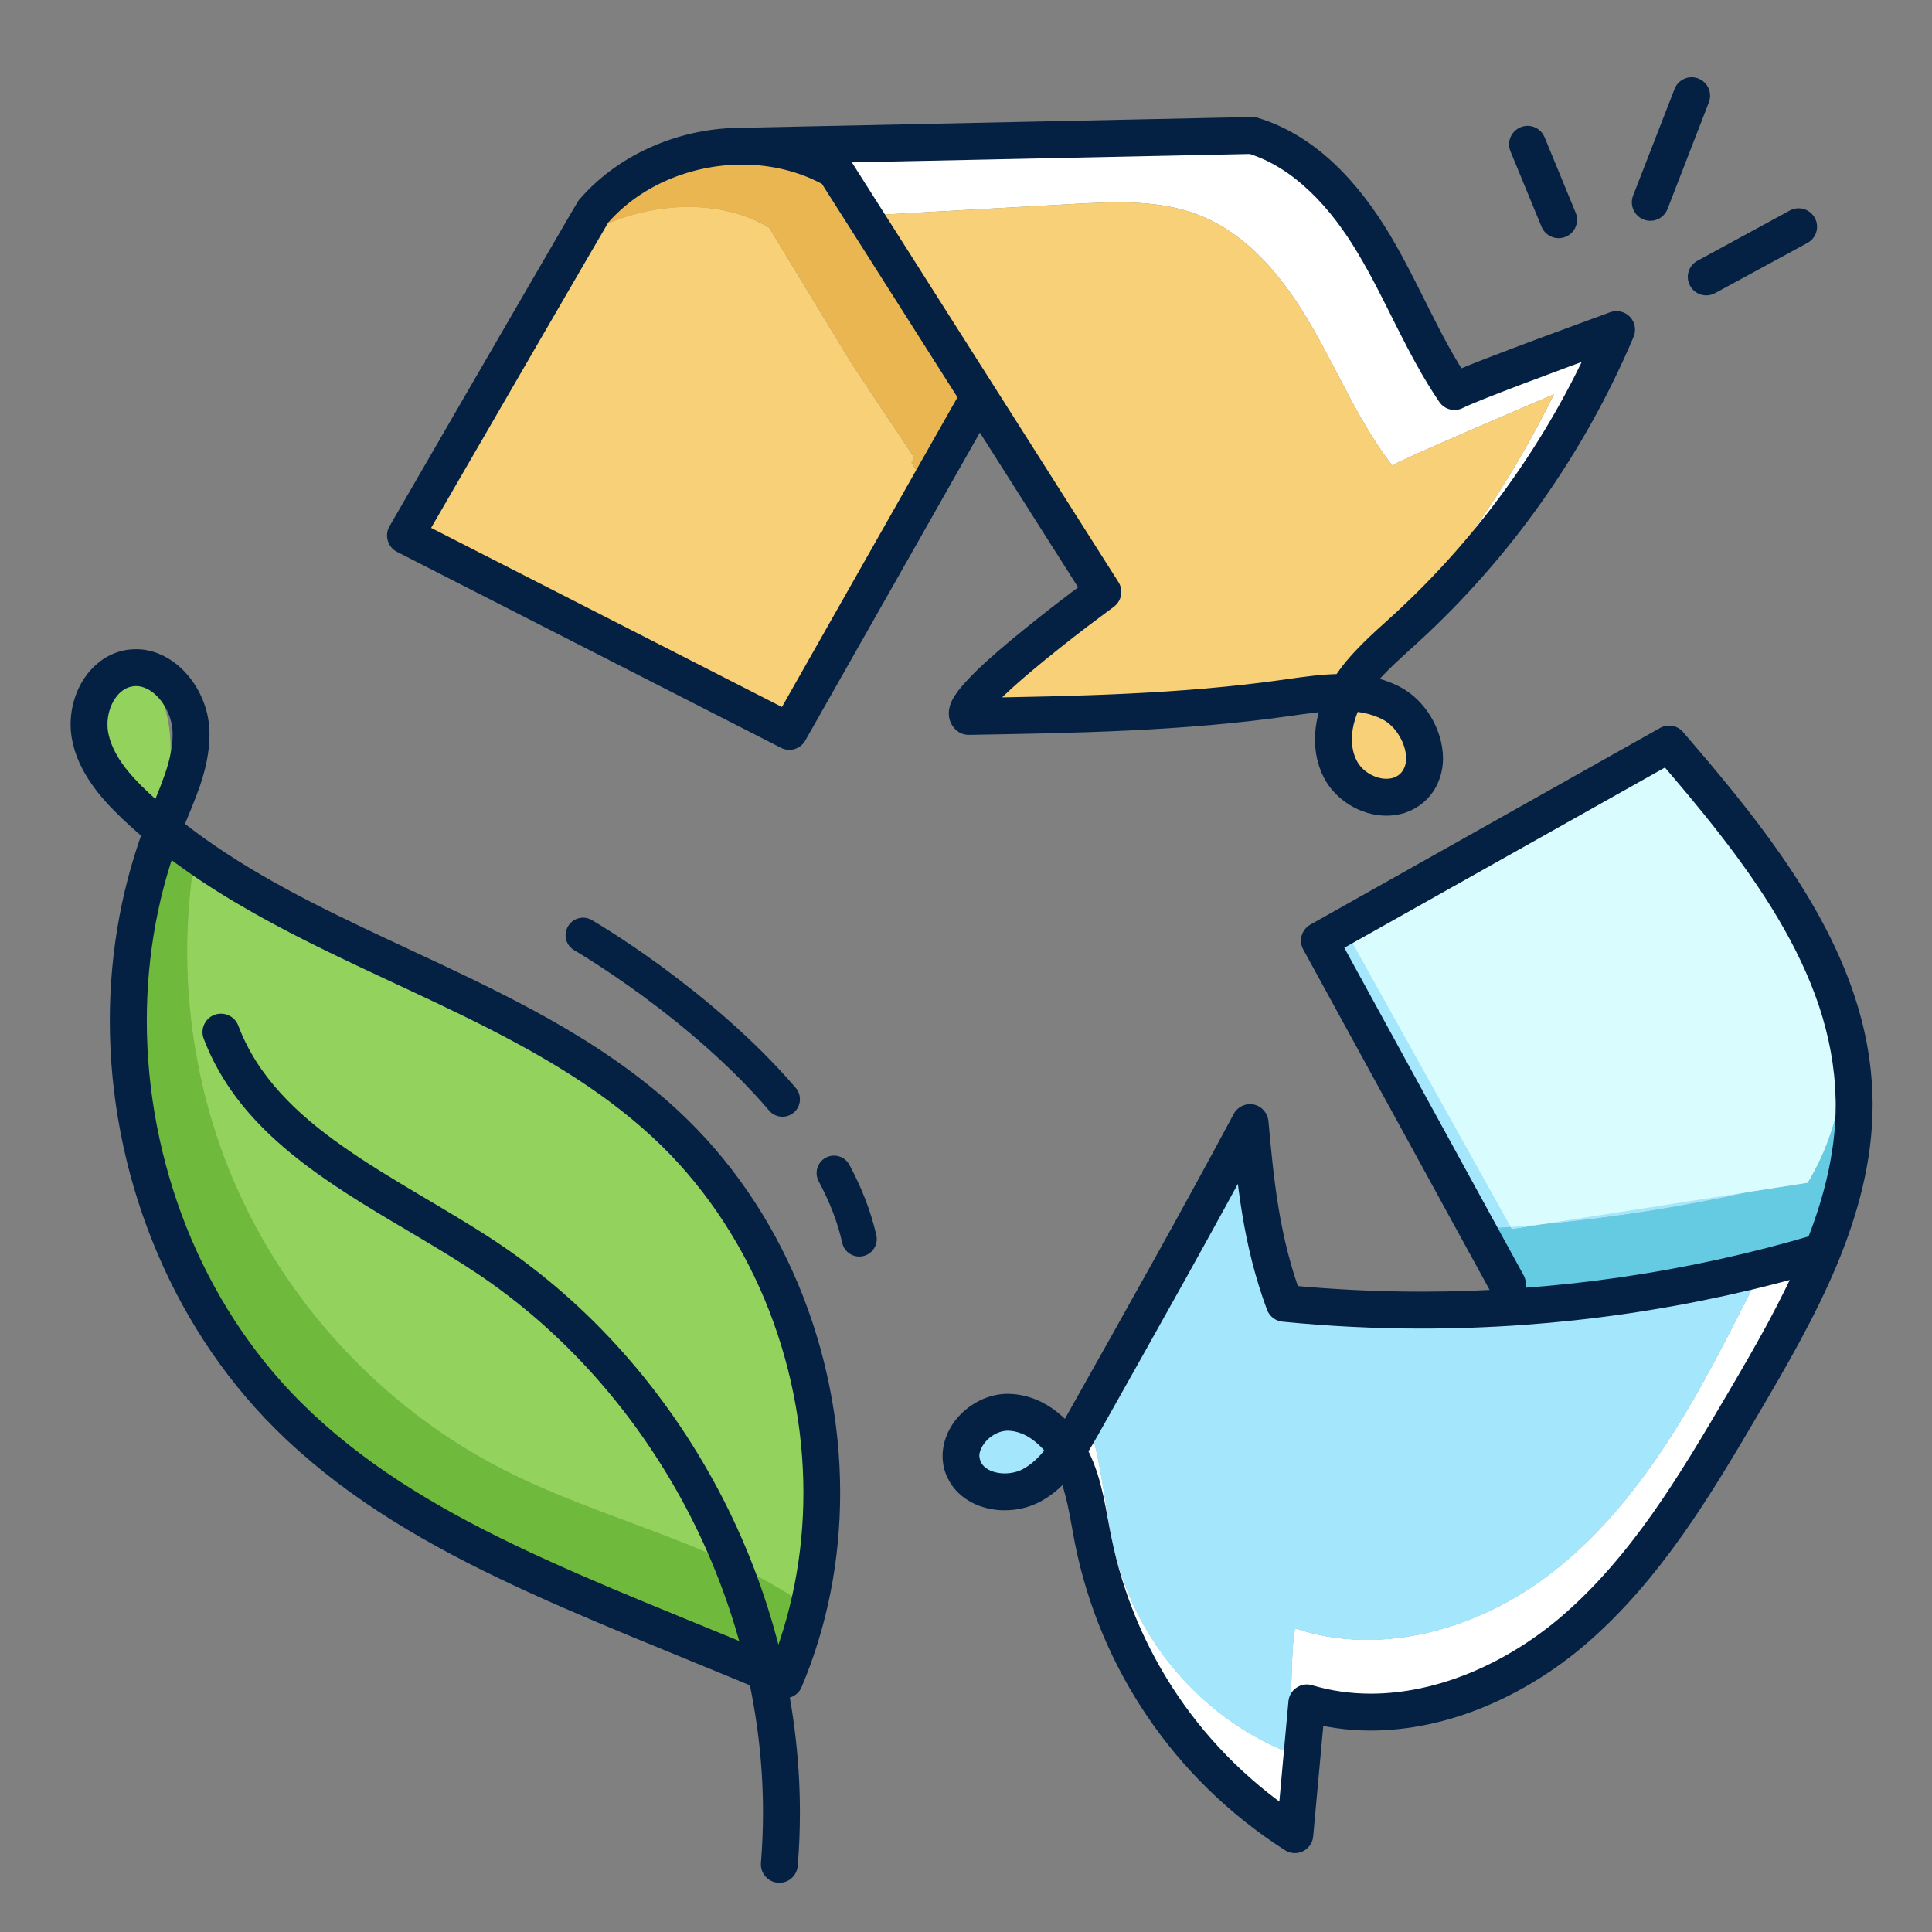 <?xml version="1.0" encoding="UTF-8"?>
<!DOCTYPE svg PUBLIC "-//W3C//DTD SVG 1.1//EN" "http://www.w3.org/Graphics/SVG/1.1/DTD/svg11.dtd">
<!-- Creator: CorelDRAW Home & Student X8 -->
<svg xmlns="http://www.w3.org/2000/svg" xml:space="preserve" width="300mm" height="300mm" version="1.1" style="shape-rendering:geometricPrecision; text-rendering:geometricPrecision; image-rendering:optimizeQuality; fill-rule:evenodd; clip-rule:evenodd"
viewBox="0 0 30000 30000"
 xmlns:xlink="http://www.w3.org/1999/xlink">
 <rect x="0" y="0" width="30000" height="30000" fill="#808080" stroke="none"/>
 <defs>
  <style type="text/css">
   <![CDATA[
    .fil8 {fill:#042143;fill-rule:nonzero}
    .fil2 {fill:#65CBE3;fill-rule:nonzero}
    .fil1 {fill:#6FBA3C;fill-rule:nonzero}
    .fil0 {fill:#93D35D;fill-rule:nonzero}
    .fil3 {fill:#A4E7FD;fill-rule:nonzero}
    .fil5 {fill:#D9FDFF;fill-rule:nonzero}
    .fil7 {fill:#E9B652;fill-rule:nonzero}
    .fil6 {fill:#F7D077;fill-rule:nonzero}
    .fil4 {fill:white;fill-rule:nonzero}
   ]]>
  </style>
 </defs>
 <g id="Ebene_x0020_1">
  <path class="fil0" d="M2450 12865c-461,-446 -828,-977 -938,-1601 -62,-351 45,-816 397,-868 303,-45 541,260 638,550 202,621 71,1274 -97,1919z"/>
  <path class="fil1" d="M12485 24908c-148,417 -358,788 -633,1090 -1432,-1109 -3303,-1451 -4918,-2273 -1792,-913 -3262,-2445 -4102,-4274 -837,-1829 -1039,-3943 -560,-5897 56,-228 118,-458 178,-689 181,175 374,336 571,485 -279,1752 -36,3586 704,5199 840,1829 2310,3361 4102,4274 1518,774 3265,1122 4658,2085z"/>
  <path class="fil0" d="M12485 24908c-1393,-963 -3140,-1311 -4658,-2085 -1792,-913 -3262,-2445 -4102,-4274 -740,-1613 -983,-3447 -704,-5199 56,42 110,82 166,121 2425,1734 5548,2485 7588,4661 1015,1086 1693,2484 1916,3955 149,980 93,1989 -206,2821z"/>
  <path class="fil0" d="M12485 24908c-1393,-963 -3140,-1311 -4658,-2085 -1792,-913 -3262,-2445 -4102,-4274 -740,-1613 -983,-3447 -704,-5199 56,42 110,82 166,121 2425,1734 5548,2485 7588,4661 1015,1086 1693,2484 1916,3955 149,980 93,1989 -206,2821z"/>
  <path class="fil2" d="M28290 19462c-304,80 -611,153 -918,221l0 0 -7 2 -3295 513 -2 0c-146,14 -292,26 -438,37 -214,-383 -429,-767 -642,-1150 157,-9 314,-20 471,-32 6,9 10,19 17,29l412 -64 0 0c1114,-103 2224,-275 3318,-518l3 0 860 -134c17,-28 35,-57 50,-85 403,-703 558,-1513 528,-2328 292,1182 240,2464 -357,3509z"/>
  <path class="fil3" d="M23630 20235c146,-11 292,-23 438,-37l-423 66c-4,-10 -10,-20 -15,-29z"/>
  <path class="fil3" d="M28069 18366l-860 134 -3 0c-1094,243 -2204,415 -3318,518l0 0 -412 64c-7,-10 -11,-20 -17,-29 -157,12 -314,23 -471,32 -826,-1484 -1652,-2968 -2481,-4452 0,0 140,-77 374,-207 1217,-675 5010,-2772 5254,-2852 904,1158 1808,2347 2310,3725 79,213 146,431 202,654 30,815 -125,1625 -528,2328 -15,28 -33,57 -50,85z"/>
  <path class="fil3" d="M16716 22548c-71,103 -150,201 -240,290 -253,254 -608,433 -964,392 -356,-40 -689,-349 -676,-707 8,-214 137,-402 318,-522 113,-77 246,-126 384,-137 139,-11 277,11 408,58 197,69 380,192 530,339 90,89 169,185 240,287z"/>
  <path class="fil4" d="M28308 19458c-636,1062 -1160,2260 -1806,3390 -646,1130 -1434,2213 -2507,2950 -1075,736 -2473,1085 -3709,671 -77,100 -79,1939 -79,1939 -1284,-500 -2306,-1626 -2677,-2952 -155,-549 -202,-1121 -322,-1678 -95,-433 -238,-869 -492,-1230 80,-113 150,-232 219,-354 41,133 75,268 103,402 120,557 168,1129 322,1678 372,1325 1393,2452 2677,2951 0,0 2,-1838 79,-1939 1235,414 2634,66 3710,-670 1073,-736 1861,-1820 2507,-2950 371,-651 704,-1326 1039,-1983l0 0 869 -135c17,-28 32,-57 49,-86l18 -4z"/>
  <path class="fil3" d="M27372 19683c-335,657 -668,1332 -1039,1983 -646,1130 -1434,2214 -2507,2950 -1076,736 -2475,1084 -3710,670 -77,101 -79,1939 -79,1939 -1284,-499 -2305,-1626 -2677,-2951 -154,-549 -202,-1121 -322,-1678 -28,-134 -62,-269 -103,-402 45,-82 90,-165 133,-249 786,-1482 1572,-2965 2357,-4448 165,923 329,1846 492,2768 1230,74 2473,65 3713,-30 146,-11 292,-23 438,-37l2 0c1106,-102 2207,-272 3295,-513l7 -2z"/>
  <path class="fil5" d="M28119 18281c-15,28 -33,57 -50,85l-860 134 -3 0 -3318 518 0 0 -412 64c-7,-10 -11,-20 -17,-29 -859,-1542 -1718,-3085 -2578,-4627 1217,-675 5010,-2772 5254,-2852 904,1158 1808,2347 2310,3725 79,213 146,431 202,654 30,815 -125,1625 -528,2328z"/>
  <path class="fil3" d="M15946 21922c-187,98 -395,150 -604,126 -64,-7 -128,-24 -188,-47 113,-77 246,-126 384,-137 139,-11 277,11 408,58z"/>
  <path class="fil3" d="M23476 19082c-7,-10 -11,-20 -17,-29 143,-10 285,-23 429,-35l-412 64z"/>
  <path class="fil3" d="M27372 19683c-335,657 -668,1332 -1039,1983 -646,1130 -1434,2214 -2507,2950 -1076,736 -2475,1084 -3710,670 -77,101 -79,1939 -79,1939 -1284,-499 -2305,-1626 -2677,-2951 -154,-549 -202,-1121 -322,-1678 -28,-134 -62,-269 -103,-402 45,-82 90,-165 133,-249 786,-1482 1572,-2965 2357,-4448 165,923 329,1846 492,2768 1230,74 2473,65 3713,-30 146,-11 292,-23 438,-37l2 0 3295 -513 7 -2z"/>
  <path class="fil6" d="M14437 7651c-704,1253 -1409,2505 -2110,3757 0,0 -159,-81 -428,-217 -1363,-697 -5546,-2835 -5617,-2903 625,-913 1047,-1944 1563,-2923 296,-564 631,-1121 1038,-1609 855,-541 1977,-734 2883,-315 60,28 118,58 176,91 0,0 573,943 1288,2123l966 1450c-13,26 -28,52 -43,77 95,158 191,315 284,469z"/>
  <path class="fil6" d="M15971 10233c7,11 9,16 9,18 -290,253 -577,507 -869,761 -18,0 -28,1 -28,1 296,-260 592,-520 888,-780z"/>
  <path class="fil6" d="M21952 11163c326,301 407,882 79,1181 -346,315 -959,135 -1191,-273 -213,-373 -155,-847 36,-1235 391,-18 792,66 1076,327z"/>
  <path class="fil4" d="M25236 5130c-842,1705 -1988,3259 -3368,4564 -341,321 -702,635 -936,1040 -19,33 -39,67 -56,102 -58,2 -116,6 -174,13 -4,-3 -40,-5 -109,-5 58,-53 114,-105 169,-158 1383,-1306 2529,-2859 3368,-4564 0,0 -2511,1071 -2511,1107 -511,-661 -835,-1445 -1254,-2168 -418,-724 -976,-1421 -1753,-1723 -616,-240 -1301,-207 -1960,-170 -1039,58 -2078,117 -3117,174 -298,-490 -487,-802 -487,-802 -58,-34 -116,-64 -176,-91 1627,-91 3256,-182 4883,-273 661,-36 1344,-70 1960,170 779,303 1335,999 1754,1722 420,724 745,1507 1255,2168 0,-36 2512,-1106 2512,-1106z"/>
  <path class="fil6" d="M24130 6122c-839,1705 -1985,3258 -3368,4564 -55,53 -111,105 -169,158 -741,-2 -5087,154 -5482,168 292,-254 579,-508 869,-761 0,-2 -2,-7 -9,-18 372,-324 743,-649 1114,-974 7,-22 -882,-1503 -1826,-3070 15,-25 28,-51 43,-76l-968 -1453c-303,-500 -580,-958 -799,-1318 1039,-57 2078,-116 3117,-174 659,-37 1344,-70 1960,170 777,302 1335,999 1753,1723 419,723 743,1507 1254,2168 0,-36 2511,-1107 2511,-1107z"/>
  <path class="fil6" d="M14153 7182c-751,1337 -1502,2674 -2254,4009 -1363,-697 -5546,-2835 -5617,-2903 625,-913 1047,-1944 1563,-2923 296,-564 631,-1121 1038,-1609 855,-541 1977,-734 2883,-315l-10 0 1474 2214c294,485 612,1012 923,1527z"/>
  <path class="fil7" d="M15259 6189c-275,488 -548,975 -822,1462 -93,-154 -189,-311 -284,-469 15,-25 30,-51 43,-77l-966 -1450c-715,-1180 -1288,-2123 -1288,-2123 -58,-33 -116,-63 -176,-91 -906,-419 -2028,-226 -2883,315 299,-359 638,-681 1029,-942 863,-578 2026,-797 2960,-365l-13 1 599 897 876 1313c294,486 611,1012 925,1529z"/>
  <path class="fil6" d="M14334 4660l-876 -1313c26,-2 51,-3 77,-5 219,360 496,818 799,1318z"/>
  <path class="fil6" d="M15302 6113c-15,25 -28,51 -43,76 -314,-517 -631,-1043 -925,-1529l968 1453z"/>
  <path class="fil8" d="M12387 28973c23,-275 34,-552 34,-828 0,-1741 -451,-3470 -1264,-5006 -816,-1537 -1990,-2881 -3443,-3850 -786,-521 -1651,-966 -2385,-1484 -369,-258 -704,-534 -981,-841 -279,-308 -500,-647 -648,-1039 -56,-148 -224,-222 -372,-166 -146,56 -221,221 -165,369 178,468 442,869 760,1220 476,526 1067,940 1674,1320 610,379 1239,725 1799,1098 1367,911 2481,2184 3254,3641 771,1457 1198,3097 1198,4738 0,261 -11,521 -32,781 -13,157 105,296 262,309 158,13 296,-104 309,-262z"/>
  <path class="fil8" d="M12183 26085l264 112c405,-956 599,-1986 599,-3016 0,-1106 -224,-2213 -649,-3233 -427,-1021 -1058,-1955 -1878,-2712 -612,-565 -1292,-1020 -2005,-1420 -1069,-599 -2202,-1076 -3280,-1606 -1077,-529 -2093,-1111 -2934,-1907 -155,-145 -298,-297 -408,-454 -109,-158 -184,-318 -214,-484 -7,-37 -9,-77 -9,-117 -2,-140 43,-289 114,-396 36,-54 77,-98 122,-130 43,-32 90,-52 142,-62 21,-5 43,-7 64,-7 60,0 120,16 185,49 92,49 189,141 257,257 71,115 116,251 125,374 2,26 2,52 2,79 0,191 -45,390 -116,600 -71,210 -167,428 -258,656 -405,1013 -601,2097 -601,3181 0,1167 226,2334 659,3418 432,1084 1072,2085 1904,2914 986,982 2160,1694 3474,2325 1313,631 2766,1183 4331,1843 144,61 314,-7 374,-152l-264 -112 111 -264c-1573,-664 -3022,-1215 -4303,-1831 -1284,-616 -2396,-1296 -3319,-2214 -773,-770 -1372,-1705 -1777,-2721 -404,-1016 -616,-2113 -616,-3206 0,-1016 182,-2028 558,-2969 86,-214 186,-441 270,-684 82,-243 144,-504 146,-784 0,-39 -2,-78 -4,-117 -11,-151 -47,-299 -105,-436 -86,-207 -219,-394 -393,-537 -86,-71 -185,-131 -292,-174 -107,-42 -225,-68 -348,-67 -56,0 -116,5 -174,16 -137,27 -264,85 -369,162 -159,116 -275,272 -354,442 -77,171 -118,358 -118,547 0,73 6,146 19,218 47,269 165,505 309,710 142,206 314,384 481,543 605,572 1284,1033 1994,1436 1063,605 2198,1083 3278,1611 1080,528 2104,1104 2954,1891 753,696 1339,1562 1738,2512 397,949 606,1983 606,3012 0,958 -183,1912 -554,2792l262 112 111 -264 -111 264z"/>
  <path class="fil8" d="M23658 19801l-2784 -5084 5184 -2914 -140 -250 -218 187c689,799 1384,1635 1908,2519 262,442 481,895 637,1361 155,466 247,945 258,1441 2,31 2,62 2,94 0,778 -204,1536 -517,2282 -314,746 -734,1476 -1155,2191 -376,641 -754,1281 -1174,1876 -421,595 -883,1143 -1423,1605 -415,354 -893,653 -1396,862 -504,209 -1034,328 -1554,328 -309,0 -614,-42 -912,-131 -82,-25 -170,-11 -240,37 -73,48 -119,125 -127,211 -62,682 -125,1364 -185,2047l284 26 156 -241c-1610,-1030 -2649,-2625 -3003,-4370 -43,-205 -77,-424 -126,-648 -50,-224 -114,-454 -224,-679 -111,-232 -272,-448 -483,-616 -103,-83 -219,-154 -347,-206 -127,-51 -266,-82 -412,-85 -7,0 -13,-1 -20,-1 -135,0 -264,31 -380,80 -176,75 -328,195 -442,344 -56,76 -103,159 -135,249 -34,91 -54,189 -54,291 0,91 15,186 50,277l0 0c38,98 92,186 158,259 101,110 226,187 355,237 131,49 266,72 403,72 189,-1 378,-43 550,-134 229,-123 405,-299 547,-484 144,-186 255,-383 359,-565 886,-1575 1775,-3153 2605,-4702l-253 -135 -285 26c86,913 171,1860 549,2880 39,103 131,174 241,185 717,71 1438,107 2159,107 2119,0 4235,-306 6266,-909 150,-45 238,-205 191,-357 -43,-151 -204,-238 -354,-192 -1977,587 -4040,885 -6103,885 -702,0 -1404,-35 -2101,-104l-31 285 271 -100c-350,-936 -434,-1817 -517,-2732 -13,-126 -106,-230 -228,-255 -124,-25 -251,34 -311,146 -824,1541 -1711,3116 -2597,4691 -101,179 -202,353 -314,496 -111,145 -230,257 -365,329 -77,42 -180,66 -279,66 -96,0 -189,-23 -253,-59 -32,-18 -60,-39 -80,-62 -21,-22 -36,-46 -47,-76l0 0c-8,-26 -13,-49 -15,-75 0,-38 11,-81 35,-126 32,-68 94,-140 171,-189 75,-50 161,-76 234,-76l7 0c73,2 141,17 212,45 103,41 206,114 299,208 92,94 171,210 229,330 80,167 135,353 181,555 45,201 77,416 122,638 384,1892 1513,3623 3256,4738 84,54 189,60 279,16 90,-44 151,-131 159,-231 62,-683 125,-1365 187,-2047l-286 -26 -81 274c354,107 715,156 1075,156 608,-1 1211,-138 1773,-372 563,-234 1089,-564 1548,-955 588,-503 1080,-1090 1520,-1711 438,-620 822,-1274 1200,-1916 422,-718 856,-1468 1189,-2259 330,-791 562,-1625 562,-2504 0,-36 0,-71 -2,-107 -11,-560 -116,-1097 -288,-1610 -259,-770 -665,-1486 -1133,-2160 -468,-675 -1002,-1308 -1520,-1911 -90,-104 -238,-130 -358,-63l-5429 3053c-137,77 -187,249 -111,387l2919 5332c77,139 251,190 391,114 137,-76 188,-250 111,-389z"/>
  <path class="fil8" d="M14922 6074l-2780 4904 -5716 -2918 -129 255 247 144c0,-1 45,-79 124,-217 279,-481 977,-1686 1604,-2769 315,-542 611,-1054 830,-1430 110,-188 200,-342 262,-449 30,-53 56,-95 71,-122 9,-14 15,-24 17,-30l2 -3 0 0 -178 -113 174 121 4 -8 -178 -113 174 121 -225 -158 212 175c9,-11 11,-14 13,-17l-225 -158 212 175 -221 -181 196 207c15,-14 21,-21 25,-26l-221 -181 196 207 -196 -208 155 240c23,-14 34,-24 41,-32l-196 -208 155 240c23,-14 45,-32 62,-53 253,-292 577,-521 938,-676 361,-155 758,-237 1153,-237 457,0 908,109 1296,331l144 -249 -242 153 4162 6554 242 -153 -169 -231c-3,1 -533,387 -1065,821 -268,217 -537,445 -745,649 -103,103 -193,199 -266,292 -34,47 -67,93 -95,147 -12,26 -25,55 -36,88 -9,34 -17,73 -17,120 0,41 6,90 28,139 21,49 56,94 94,127 54,44 120,68 189,67 1653,-28 3323,-56 4982,-292 279,-40 554,-80 803,-80 120,0 234,9 341,30 105,21 204,54 297,101 98,50 195,143 261,257 69,112 106,241 106,346 0,60 -11,112 -30,153 -20,42 -43,76 -84,108 -28,20 -56,34 -86,44 -32,10 -67,15 -105,15 -84,1 -183,-27 -269,-80 -88,-52 -156,-127 -195,-205 -49,-97 -73,-206 -73,-325 -2,-204 73,-435 193,-627 97,-158 224,-304 367,-448 144,-143 303,-284 466,-433 1441,-1318 2589,-2948 3349,-4746 43,-105 21,-226 -56,-308 -79,-83 -200,-111 -307,-73 0,1 -549,200 -1140,420 -294,110 -601,226 -854,324 -127,50 -241,95 -333,134 -47,20 -90,38 -126,54 -37,16 -69,31 -97,46l131 254 238 -161c-232,-340 -427,-713 -620,-1098 -193,-384 -387,-782 -616,-1168 -232,-388 -511,-770 -850,-1094 -337,-322 -739,-588 -1205,-729 -27,-9 -60,-13 -90,-13l-8092 171c-157,3 -283,134 -279,293 2,158 133,283 292,280l8092 -171 -6 -286 -84 274c363,109 687,319 977,596 290,275 541,616 751,972 215,359 401,743 597,1133 197,390 403,785 659,1162 81,120 240,160 369,93 11,-6 34,-17 64,-31 58,-25 142,-60 241,-100 350,-140 895,-345 1352,-514 228,-84 434,-160 584,-214 75,-27 135,-49 176,-65 43,-15 64,-23 64,-23l-96 -269 -264 -112c-726,1722 -1829,3285 -3207,4547 -157,143 -324,289 -485,451 -161,162 -320,340 -449,550 -167,272 -277,593 -279,929 0,195 39,395 133,582 95,187 241,334 410,437 170,103 365,164 567,164 92,0 187,-13 279,-42 90,-29 180,-75 262,-137 116,-90 204,-205 257,-329 56,-125 80,-256 80,-385 -2,-226 -71,-446 -187,-641 -116,-193 -279,-362 -492,-472 -146,-74 -298,-123 -448,-153 -150,-29 -303,-40 -451,-41 -309,1 -607,47 -884,86 -1612,230 -3259,259 -4912,286l7 286 182 -219 -148 177 213 -91c-13,-33 -39,-65 -65,-86l-148 177 213 -91 -202 87 221 0c0,-22 -4,-54 -19,-87l-202 87 221 0 -163 0 157 47c2,-7 4,-22 6,-47l-163 0 157 47 -65 -19 62 25 3 -6 -65 -19 62 25 0 0c0,-3 11,-21 28,-45 32,-46 93,-113 168,-190 131,-134 313,-296 506,-460 294,-248 618,-502 867,-693 127,-96 234,-176 310,-232 36,-28 68,-50 88,-65 10,-8 17,-14 23,-17l7 -6c122,-89 154,-257 73,-385l-4163 -6554c-25,-39 -60,-72 -100,-95 -486,-276 -1033,-405 -1580,-405 -473,0 -945,96 -1378,283 -434,186 -831,463 -1147,828l217 187 0 0 -137 -252c-30,18 -43,29 -54,38 -19,17 -23,25 -30,31 -8,11 -11,15 -13,19 -6,7 -8,10 -11,13 -6,11 -10,20 -19,35 -34,55 -103,173 -199,339 -677,1160 -2705,4667 -2705,4667 -39,68 -49,149 -26,224 22,76 73,139 144,174l5961 3042c135,70 303,20 378,-114l2915 -5142c77,-137 30,-312 -110,-390 -137,-78 -311,-30 -388,108z"/>
  <path class="fil8" d="M24467 3303l-483 -1172c-60,-146 -227,-216 -373,-155 -146,60 -217,227 -157,373l483 1172c60,146 228,216 374,156 146,-60 216,-227 156,-374z"/>
  <path class="fil8" d="M25893 3246l642 -1656c57,-148 -16,-314 -164,-371 -146,-57 -313,16 -369,164l-644 1656c-56,147 17,313 165,370 146,58 312,-15 370,-163z"/>
  <path class="fil8" d="M26631 4552l1434 -779c140,-76 191,-250 116,-388 -75,-140 -249,-191 -389,-116l-1434 780c-139,75 -191,249 -115,388 75,139 249,190 388,115z"/>
  <path class="fil8" d="M12713 18344c167,313 294,633 365,955 32,146 178,239 324,206 146,-32 238,-177 206,-323 -86,-380 -232,-746 -419,-1095 -70,-131 -236,-181 -367,-110 -131,71 -180,235 -109,367z"/>
  <path class="fil8" d="M8918 14756l0 0c21,13 470,275 1069,715 597,439 1344,1057 1957,1775 97,113 269,127 383,29 113,-97 126,-268 30,-382 -666,-776 -1456,-1423 -2078,-1881 -625,-457 -1084,-722 -1091,-726 -128,-74 -296,-30 -369,100 -75,129 -32,295 99,370z"/>
 </g>
</svg>
